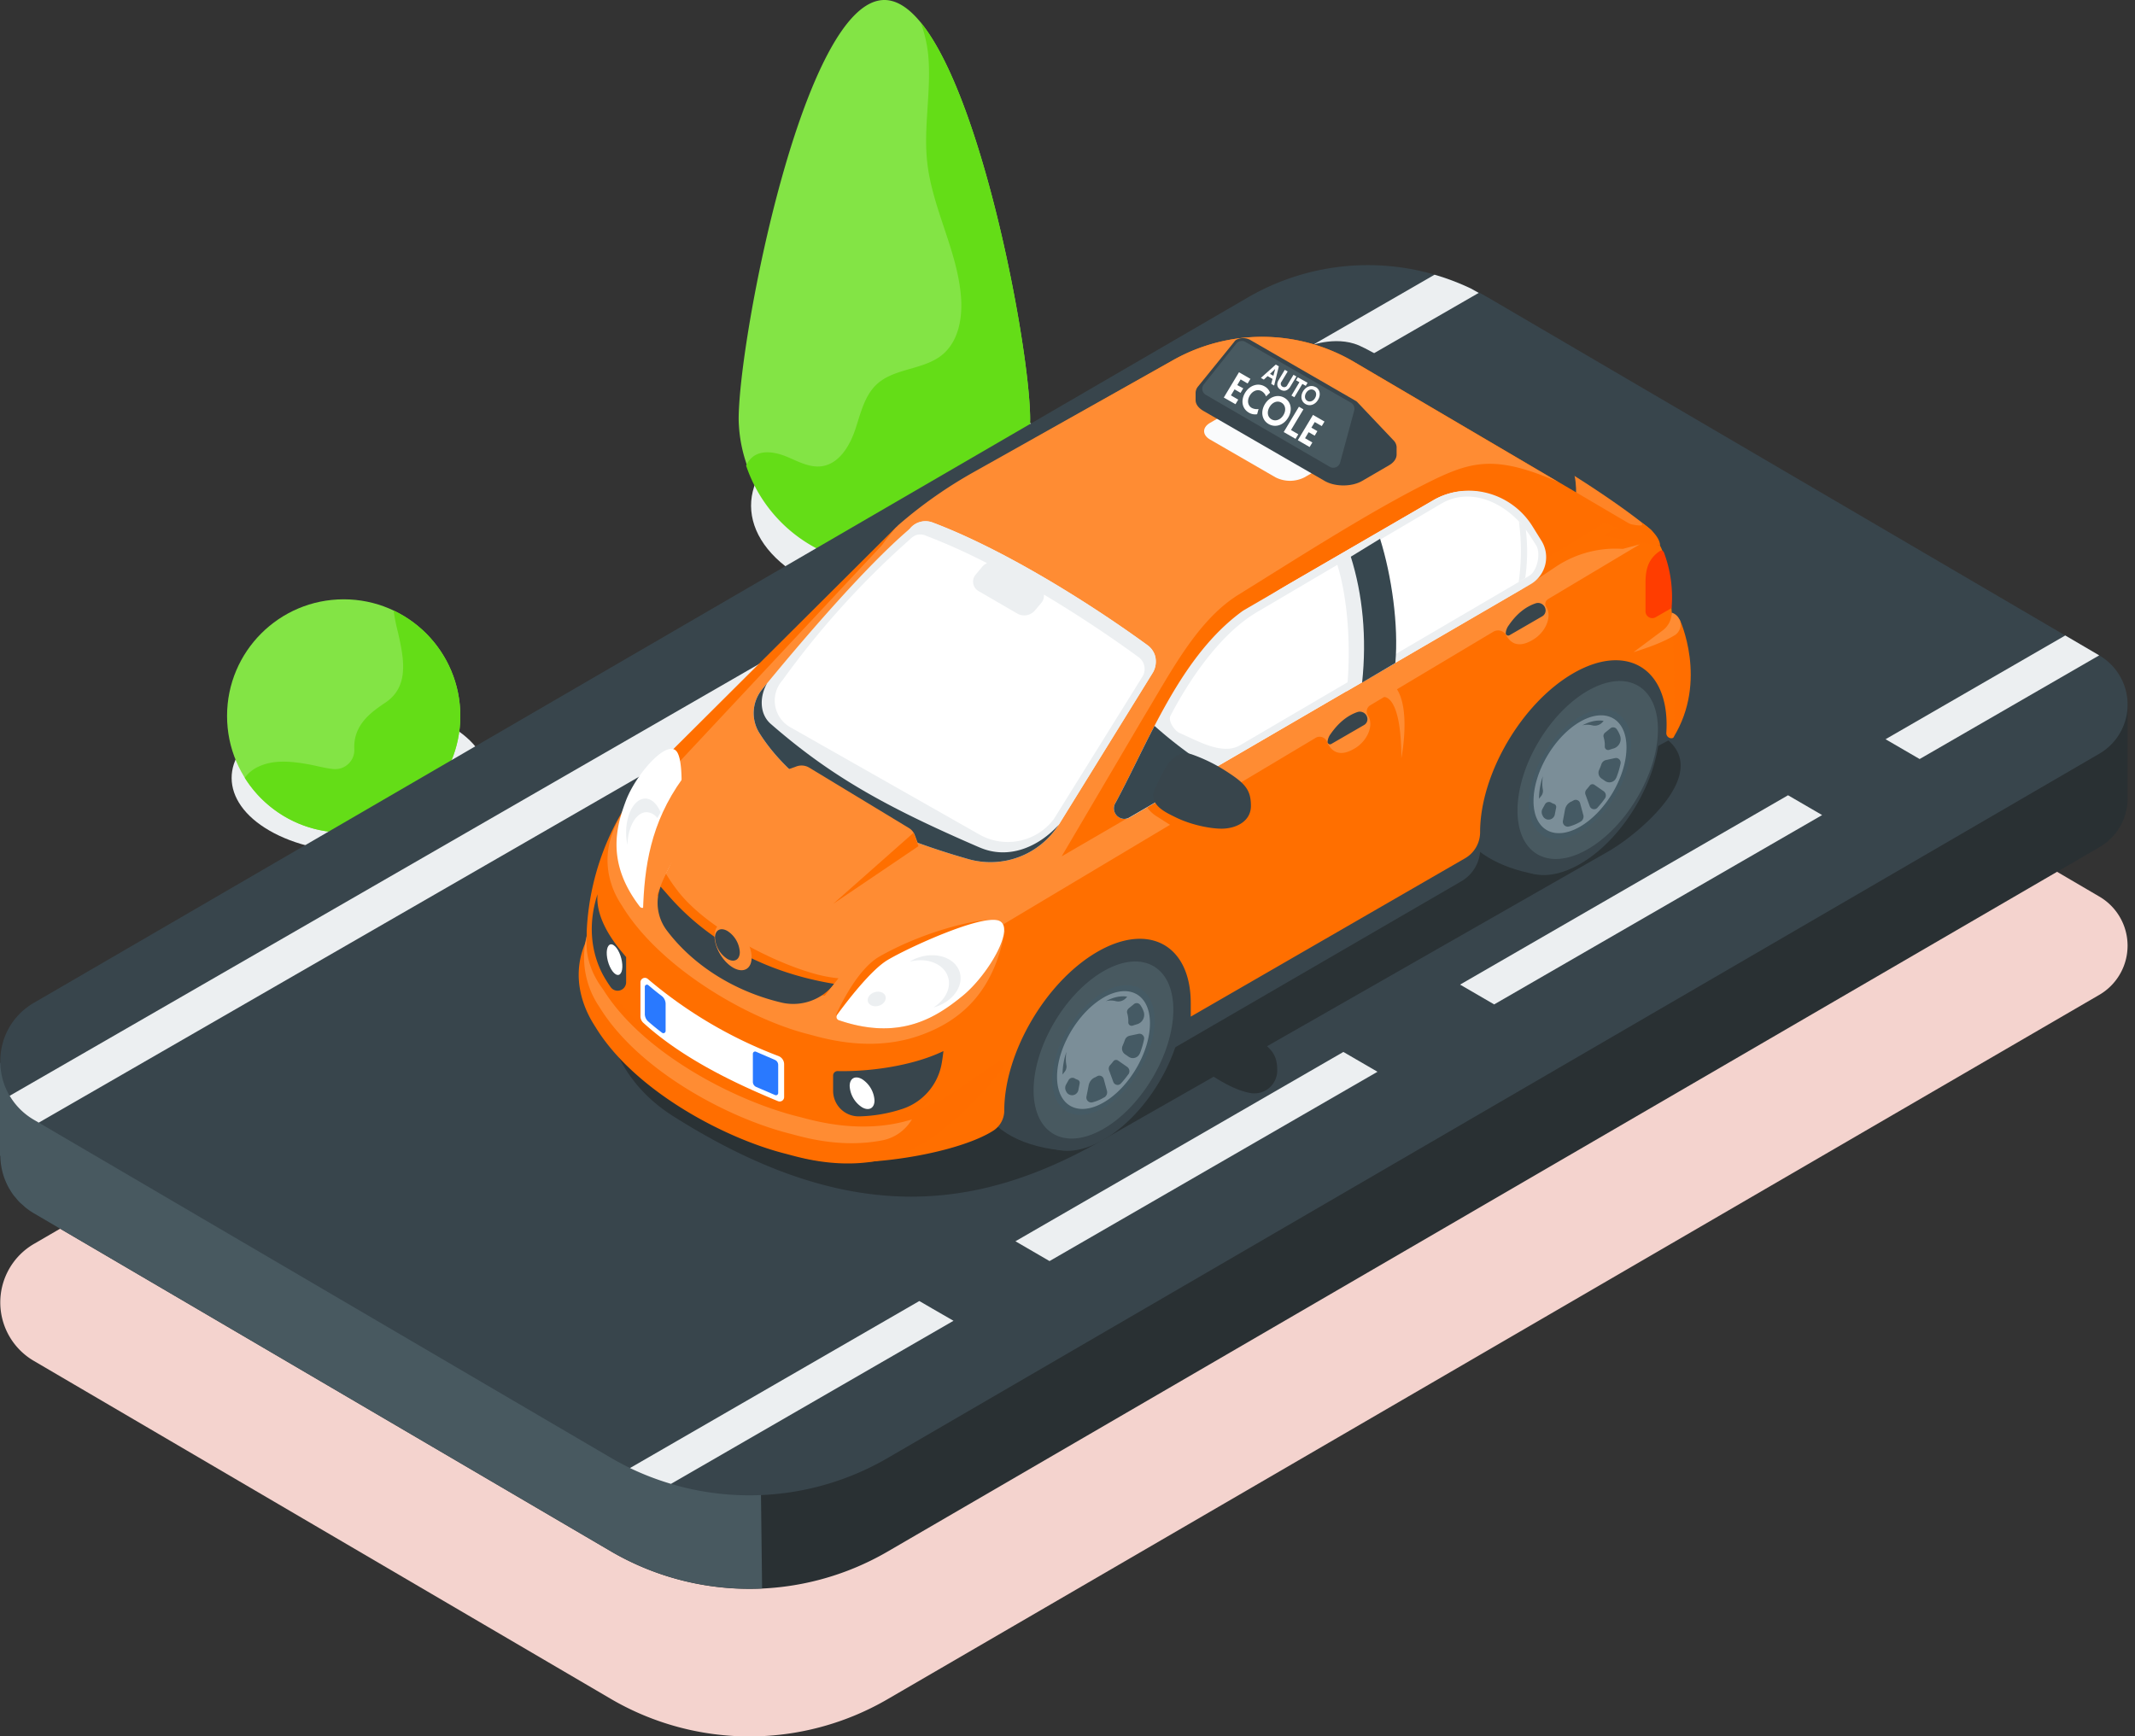 <svg width="209" height="170" fill="none" xmlns="http://www.w3.org/2000/svg"><rect width="100%" height="100%" fill="#333333" stroke="none"/><path d="M102.956 42.462c-6.764-3.908-17.703-3.908-24.418 0-6.715 3.907-6.683 10.236.081 14.141 6.765 3.906 17.704 3.906 24.416 0 6.713-3.905 6.686-10.236-.079-14.141z" fill="#ECEFF1"/><path d="M100.842 41.057a14.269 14.269 0 01-28.533 0C72.304 33.178 78.692 0 86.573 0c7.881 0 14.269 33.178 14.269 41.057z" fill="#83E445"/><path d="M86.573 55.326a14.269 14.269 0 0014.269-14.269c0-6.652-4.553-31.339-10.716-38.864.468 1.27.735 2.605.794 3.958.158 3.247-.508 6.508-.152 9.74.498 4.5 2.94 8.627 3.305 13.14.167 2.069-.227 4.374-1.83 5.701-1.825 1.502-4.672 1.283-6.41 2.887-1.234 1.141-1.593 2.916-2.136 4.503-.544 1.587-1.577 3.286-3.243 3.522-1.187.168-2.318-.467-3.424-.927-1.106-.46-2.5-.717-3.411.068a2.425 2.425 0 00-.58.798 14.273 14.273 0 0013.534 9.743z" fill="#64DD17"/><path d="M44.05 71.048c-4.913-2.835-12.853-2.835-17.733 0-4.88 2.834-4.852 7.435.059 10.27 4.91 2.834 12.85 2.837 17.73 0 4.88-2.837 4.855-7.433-.056-10.27z" fill="#ECEFF1"/><path d="M33.645 81.509c6.305 0 11.417-5.112 11.417-11.418 0-6.305-5.112-11.417-11.417-11.417-6.306 0-11.418 5.112-11.418 11.417 0 6.306 5.112 11.418 11.418 11.418z" fill="#83E445"/><path d="M33.661 81.509a11.417 11.417 0 004.87-21.734c.108.756.26 1.504.453 2.241.54 2.431 1.117 5.19-1.262 6.776-1.212.806-2.412 1.7-2.87 3.153a3.904 3.904 0 00-.166 1.385 1.875 1.875 0 01-1.99 1.966h-.022c-.864-.081-1.704-.333-2.558-.481-1.558-.273-3.251-.456-4.738.208a3.511 3.511 0 00-1.42 1.123 11.406 11.406 0 009.703 5.363z" fill="#64DD17"/><path d="M205.504 87.773l-59.839-35.042a23.407 23.407 0 00-23.519 0L3.332 121.776a6.629 6.629 0 000 11.47l56.526 33.115a26.89 26.89 0 0026.953.038l118.693-69a5.571 5.571 0 002.769-4.813 5.567 5.567 0 00-2.769-4.813z" fill="#F4D3CE"/><path d="M202.549 68.9v2.707l-56.884-33.324a23.412 23.412 0 00-23.518 0L0 104.079v9.079h.033a6.69 6.69 0 00.481 2.413 6.759 6.759 0 00.36.75c.022.04.05.075.074.115.117.204.246.401.385.591.056.075.123.142.181.209.123.149.242.302.38.441.137.14.232.208.35.315.116.106.207.191.314.279.246.192.505.367.774.524l56.526 33.116a26.886 26.886 0 0026.953.038l118.693-69a5.513 5.513 0 002.77-4.969V68.9h-5.725z" fill="#293033"/><path d="M43.702 79.77L0 104.078v9.079h.033c.01.827.173 1.646.481 2.414a.233.233 0 01.02.039c.1.244.213.481.34.711.022.039.05.075.074.114.117.204.246.402.385.592.056.075.123.141.181.208.123.15.242.302.38.442.137.139.232.208.35.314.116.106.207.192.314.279.246.192.505.367.774.525l56.526 33.116a26.873 26.873 0 0014.746 3.601l-.209-17.354-30.693-58.39z" fill="#485960"/><path d="M.33 128.221l2.81 1.633-2.81-1.633z" fill="#fff"/><path d="M205.504 64.168l-59.839-35.042a23.402 23.402 0 00-23.518 0L3.333 98.17c-4.403 2.547-4.412 8.912 0 11.469l56.525 33.116a26.878 26.878 0 0026.953.037l118.693-68.999a5.564 5.564 0 002.028-7.59 5.564 5.564 0 00-2.028-2.036z" fill="#38454C"/><path d="M144.011 28.259a23.404 23.404 0 00-3.578-1.363L.948 107.28a6.568 6.568 0 002.384 2.36l.46.27 140.959-81.233-.74-.418zM142.93 96.396l32.106-18.537-32.106 18.537zm-11.422 6.594h-.002l1.227.712-1.225-.712zm3.335 1.939l-20.403 11.78 20.405-11.778-.002-.002zm-32.104 18.534h.002l-3.338-1.939 3.336 1.939z" fill="#ECEFF1"/><path d="M134.845 104.928l-2.112-1.227-1.227-.712h-.002l-32.101 18.534 3.339 1.939 11.698-6.754 20.403-11.78h.002zm8.085-8.533l3.337 1.939 32.105-18.537-3.336-1.939-32.106 18.537zm44.99-22.084l17.576-10.149-3.324-1.947-17.591 10.157 3.339 1.94zm-94.58 54.997l-2.116-1.22-1.229-.715-28.325 16.354a26.969 26.969 0 004.015 1.548l7.29-4.21 20.365-11.757z" fill="#ECEFF1"/><path d="M79.113 56.623a3.374 3.374 0 001.633 2.843c1.353.85 2.905 1.937 4.638 2.264a2.242 2.242 0 002.637-2.22c0-1.633-.604-2.237-2.535-3.47-.881-.565-2.083-1.362-3.22-1.567-1.593-.283-3.153.534-3.153 2.15z" fill="#38454C"/><path opacity=".9" d="M162.852 72.13l-26.351-14.908a13.772 13.772 0 00-13.582-.058l-63.65 35.13s-2.758 11.038 6.627 16.982c16.943 10.72 29.516 9.512 42.119 2.291l10.795-6.154c1.095.685 2.305 1.362 3.613 1.602.323.053.652.036.967-.051a2.224 2.224 0 001.438-1.227 2.24 2.24 0 00.203-.947c0-1.075-.267-1.704-.996-2.36l33.433-19.088c2.461-1.385 10.501-7.683 5.384-11.211z" fill="#293033"/><path d="M101.913 88.91v16.613l61.724-33.203a.315.315 0 00.161-.312l-2.177-16.565-59.708 33.468z" fill="#38454C"/><path d="M158.224 55.754l-26.33-15.306-2.499-6.438c9.149 3.32 24.676 11.715 32.14 17.79a1.287 1.287 0 01.278 1.686 1.294 1.294 0 01-.442.428l-3.147 1.84z" fill="#FF8426"/><path d="M161.621 62.833l2.799-2.21s2.82 6.013-.606 11.574l-2.193-9.364z" fill="#FF6E00"/><path d="M127.974 33.936s2.679-1.12 5.038-.127c2.36.994 19.995 11.55 20.74 12.047.746.498.502 3.54.502 3.54l-26.28-15.46z" fill="#38454C"/><path d="M159.73 51.402l-33.822 19.05-35.725-19.804 11.171-7.769 13.486-7.62a17.755 17.755 0 0117.564.08l27.326 16.063z" fill="#FF6E00"/><path d="M154.745 75.87c3.101-5.134 3.212-10.748.248-12.539-2.964-1.79-7.882.919-10.983 6.052-3.102 5.133-3.213 10.747-.248 12.538 2.964 1.79 7.881-.919 10.983-6.052z" fill="#38454C"/><path d="M150.347 85.601c-3.761-.681-6.227-2.303-7.388-4.334l10.989-18.347c2.453.593 6.692 2.722 7.898 5.455L150.347 85.6z" fill="#38454C"/><path d="M113.42 99.014v4.464l29.637-17.2a3.727 3.727 0 001.85-3.218v-2.32L113.42 99.014z" fill="#38454C"/><path d="M107.867 102.841c3.109-5.146 3.221-10.773.25-12.568-2.972-1.795-7.901.921-11.01 6.067-3.11 5.146-3.221 10.774-.25 12.569 2.971 1.795 7.901-.921 11.01-6.068z" fill="#37474F"/><path d="M103.831 112.614c-4.52-.476-6.873-2.428-7.777-4.373l11.018-18.4c2.46.597 6.89 2.694 8.1 5.428l-11.341 17.345z" fill="#38454C"/><path d="M162.51 53.425l-5.455-2.25-45.497 28.197 13.55-21.398s-29.35-3.657-37.375-6.367l-22.96 22.868a25.297 25.297 0 00-7.34 16.75c0 2.29 0 5.686 1.713 8.352 2.984 5.671 9.428 9.828 17.838 13.121 4.055 2.347 16.185.596 20.236-1.993a2.34 2.34 0 001.09-1.989c.012-5.684 4.094-12.634 9.128-15.538 5.034-2.903 9.127-.653 9.127 5.039v1.314l26.867-15.51a2.944 2.944 0 001.458-2.543c0-5.688 4.086-12.657 9.129-15.567 5.042-2.91 9.128-.652 9.128 5.038 0 .265-.01.531-.027.8a.504.504 0 00.352.507.498.498 0 00.219.016.226.226 0 00.181-.225c.033-1.666.269-15.76-1.36-18.613l-.002-.009z" fill="#FF6F00"/><path d="M151.519 58.669l9.006-5.378-1.666.448a10.51 10.51 0 00-6.569 1.755c-1.383.927-2.906 1.93-3.737 2.408l-44.624 25.939 7.966-13.538c2.708-4.464 5.299-9.58 9.343-12.08 4.966-3.068 12.234-7.765 18.004-10.7 4.636-2.359 6.885-3.107 13.269-.35l-20.12-11.831a17.756 17.756 0 00-17.563-.08L95.25 46.258a44.041 44.041 0 00-7.252 5.099c-.334.288-.973 1.09-1.656 2.008L65.898 75.233c-3.485 3.624-2.583 8.158.541 12.11 2.614 3.306 8.633 6.665 13.245 7.975 4.13 1.18 8.655.355 12.556-1.726l-1.122 1.143 37.666-22.493a.77.77 0 01.934.1.779.779 0 01.187.277c.045.13.106.255.183.37.585.906 1.487.956 2.649.209 1.162-.748 1.766-2.235 1.181-3.139a.7.7 0 01-.112-.547.715.715 0 01.32-.457l1.362-.812s1.692-.235 1.692 5.988c0 0 .929-4.634-.427-6.75l9.455-5.645a.906.906 0 011.25.382c.023.045.049.088.077.13.585.905 1.487.957 2.649.209s1.766-2.233 1.181-3.137a.527.527 0 01.152-.741l.002-.01z" fill="#FF8C33"/><path d="M162.871 54.047c.663 1.748.924 3.623.762 5.486l-1.554.893a.664.664 0 01-.997-.579v-2.78c0-1.417.31-2.379 1.414-3.125a.253.253 0 01.304.02c.028.026.05.056.064.09l.007-.005z" fill="#FF3D00"/><path d="M147.702 61.21a1.46 1.46 0 00-.302.776c0 .042.011.084.032.12a.244.244 0 00.332.088l3.212-1.858a.661.661 0 00.327-.564.74.74 0 00-.987-.7c-1.008.344-1.879 1.065-2.614 2.137zm-17.441 10.644a1.481 1.481 0 00-.304.775.243.243 0 00.365.208l3.213-1.858a.656.656 0 00.327-.564.745.745 0 00-.989-.7c-1 .348-1.868 1.07-2.612 2.14z" fill="#38454C"/><path d="M117.21 76.02c-.739-.452-1.585-.906-2.406-1.052-1.593-.285-3.151.531-3.151 2.15a3.367 3.367 0 001.633 2.84c1.169.736 2.474 1.644 3.924 2.083V76.02z" fill="#FF6F00"/><path d="M149.541 51.236c-1.96-2.938-5.832-4.04-8.956-2.411-.075.04-.15.079-.208.12l-14.023 8.123c-2.558 1.48-6.602 4.14-8.273 6.577l-8.829 14.923a1.025 1.025 0 00.097 1.266 1.021 1.021 0 001.255.192l38.231-22.27a3.952 3.952 0 001.903-4.124 3.948 3.948 0 00-.597-1.485l-.6-.91z" fill="#fff"/><path d="M149.678 56.388l-28.313 16.589c-1.335.775-3.145.04-4.548-.602l-1.362-.625c-.496-.227-1.127-1.177-.879-1.666 1.103-2.127 4.253-7.681 8.52-10.185l18.053-10.622c2.629-1.503 5.811-.287 7.869 2.143l-.327-.34a21.297 21.297 0 01-.023 5.893l.642-.394c.224-1.565.243-3.153.056-4.723.108.15.218.302.327.462.181.273.714 1.12.714 1.12.437.809.067 2.487-.729 2.95zm1.219-3.447l-.879-1.414c-1.985-3.191-6.097-4.434-9.435-2.708a5.102 5.102 0 00-.236.127l-18.642 10.828c-6.123 4.389-9.179 12.649-12.484 18.785a1.022 1.022 0 00-.064 1.052 1.03 1.03 0 00.897.553c.181-.001.359-.052.514-.145l39.266-22.821a3.058 3.058 0 001.063-4.257z" fill="#ECEFF1"/><path d="M163.911 62.211c-1.089.652-2.484 1.169-3.998 1.637l2.859-2.135a2.165 2.165 0 00.871-1.735 1.23 1.23 0 01.865 1.029 1.223 1.223 0 01-.597 1.204z" fill="#FF8C33"/><path d="M113.018 71.066c-1.348 2.59-2.556 5.195-3.797 7.498a1.022 1.022 0 00-.064 1.052 1.03 1.03 0 00.897.554c.181-.002.359-.052.514-.146l8.104-4.709a42.69 42.69 0 01-5.654-4.249z" fill="#37474F"/><path d="M113.718 75.878c-.131.262-.833 1.608-.833 1.903-.029 1.169 1.185 1.741 2.235 2.252 1.678.82 3.728 1.15 4.696 1.09 1.396-.086 2.639-.824 2.639-2.221 0-1.633-.606-2.237-2.535-3.47a15.924 15.924 0 00-3.22-1.566c-1.524-.538-2.397.841-2.982 2.012zM113.401 106.05c3.11-5.146 3.221-10.773.25-12.568s-7.9.921-11.01 6.067c-3.109 5.146-3.22 10.774-.249 12.569 2.971 1.795 7.9-.921 11.009-6.068z" fill="#38454C"/><path d="M112.747 105.655c2.731-4.52 2.829-9.462.219-11.039-2.61-1.577-6.94.809-9.671 5.329-2.731 4.52-2.829 9.462-.219 11.039 2.61 1.577 6.94-.809 9.671-5.329z" fill="#485960"/><path d="M111.485 104.892c2.001-3.312 2.073-6.934.16-8.09-1.913-1.156-5.086.592-7.087 3.904-2.001 3.312-2.073 6.934-.16 8.09 1.913 1.156 5.086-.592 7.087-3.904z" fill="#455A64"/><path d="M111.575 103.136a.728.728 0 01-.784.446.716.716 0 01-.299-.119l-.369-.256a.675.675 0 01-.235-.812c.091-.209.175-.417.248-.625a.628.628 0 01.435-.365l.879-.189a.455.455 0 01.416.123.46.46 0 01.129.414 8.56 8.56 0 01-.416 1.394l-.004-.011zm-1.112 2.029a9.486 9.486 0 01-.738.912.438.438 0 01-.411.131.45.45 0 01-.328-.281l-.417-1.135a.506.506 0 01.084-.49c.12-.131.235-.27.347-.416a.335.335 0 01.442-.061l.898.625a.52.52 0 01.125.725l-.002-.01zm-2.369 2.268c-.356.216-.742.38-1.145.485a.476.476 0 01-.45-.114.484.484 0 01-.144-.442l.219-1.112a1.074 1.074 0 01.587-.762h.013l.087-.044.134-.073a.435.435 0 01.556.088.447.447 0 01.096.178l.3 1.104a.585.585 0 01-.253.704v-.012zm-2.403-1.366l-.121.624a.632.632 0 01-1.177.209l-.05-.1a.672.672 0 01.021-.625l.244-.435a.432.432 0 01.575-.173c.099.06.206.109.316.145a.32.32 0 01.192.35v.005zm-1.677-.871v-.042c.011-.738.138-1.47.377-2.168-.033.22-.051.442-.054.665v.162c.008.17.028.339.061.506a.799.799 0 01-.165.596l-.219.281zm6.328-7.62l-.098.114a1.018 1.018 0 01-1.01.327 1.903 1.903 0 00-.979 0c.766-.413 1.479-.544 2.081-.442h.006zm.116 1.172l.546-.444a.433.433 0 01.327-.094.438.438 0 01.292.178c.137.191.246.402.325.624a.97.97 0 01-.319 1.104.97.97 0 01-.369.173l-.391.125a.338.338 0 01-.145.008.324.324 0 01-.272-.304v-.031a1.994 1.994 0 000-.219v-.045a2.907 2.907 0 00-.108-.642.411.411 0 01.133-.435l-.019.002zm-2.43-1.083c-2.514 1.458-4.551 4.923-4.551 7.76 0 2.837 2.037 3.957 4.551 2.512 2.514-1.446 4.544-4.924 4.544-7.756 0-2.833-2.037-3.957-4.55-2.516h.006z" fill="#7B8E98"/><path d="M98.389 91.034c-.998 5.624-3.889 8.844-8.558 10.414-4.81 1.618-9.41.131-10.703-.198-5.924-1.5-14.515-6.481-18.218-12.544-.335-.546-3.664-5.042 1.12-10.56l.244.023a.404.404 0 01.319.609c-.5.814-1.042 2.405-.646 4.436.473 2.466 1.223 3.139 2.708 4.823 1.443 1.646 8.539 9.144 18.272 9.687 3.197.181 9.064-.435 12.442-2.803 2.06-1.45 1.943-1.493 3.02-3.887z" fill="#FF8C33"/><path d="M92.357 102.903c-3.19 1.537-7.54 2.027-10.353 1.96a.433.433 0 00-.448.436v1.497a2.501 2.501 0 002.556 2.499 14.544 14.544 0 004.217-.727l.034-.012a5.727 5.727 0 003.817-4.42c.073-.416.131-.833.177-1.249v.016z" fill="#38454C"/><path d="M97.58 104.04c-1.1.75-2.55 1.747-4.142 2.862-3.447 2.412-9.429 3.041-12.688 2.859-9.918-.556-18.797-10.103-20.27-11.784-1.507-1.718-2.274-2.401-2.755-4.917-.052-.267-.29-.93-.256-1.119-2.137 4.393.55 8.152.833 8.623 3.776 6.179 12.534 10.849 18.574 12.384 1.32.333 6.01 1.851 10.916.208 4.182-1.406 8.227-5.854 10.347-8.491a.421.421 0 00-.563-.625h.005z" fill="#FF6E00"/><path d="M89.268 109.592c-4.984 1.558-9.713.075-11.055-.256C72 107.805 62.986 103.14 59.1 96.959c-.231-.37-2.008-2.442-1.633-5.453a8.615 8.615 0 001.212 7.081c3.776 6.184 12.534 10.849 18.574 12.38 1.16.294 4.913 1.497 9.133.673a4.325 4.325 0 002.87-2.029l.012-.019z" fill="#FF8C33"/><path d="M81.658 96.321c-10.383-1.7-15.252-7.53-16.516-8.978l-.481-.546v.023a4.477 4.477 0 00.624 4.284c2.45 3.255 6.424 5.923 11.247 7.058a5.086 5.086 0 005.138-1.839l-.012-.002z" fill="#38454C"/><path d="M76.2 103.387a43.618 43.618 0 01-12.787-7.548.435.435 0 00-.718.325v3.332a.868.868 0 00.281.64c3.497 3.172 8.108 5.577 13.18 7.669a.455.455 0 00.21.032.435.435 0 00.394-.434v-3.206a.863.863 0 00-.56-.81z" fill="#fff"/><path d="M64.788 97.517c-.446-.338-.881-.69-1.306-1.054a.209.209 0 00-.358.165v2.635a.98.98 0 00.325.735c.437.385.889.754 1.36 1.108a.211.211 0 00.227.023.224.224 0 00.123-.196v-2.641a.986.986 0 00-.371-.775z" fill="#2979FF"/><path d="M113.103 64.285a1.972 1.972 0 00-.789-1.133c-6.367-4.632-14.569-9.58-21.036-12.005a1.96 1.96 0 00-2.22.625C84.684 55.486 78.436 62.811 74.61 67.48a3.679 3.679 0 00-.27 4.29c3.303 5.237 10.038 9.373 20.456 12.337a7.914 7.914 0 008.895-3.443l9.194-14.862c.237-.468.314-1 .218-1.517z" fill="#ECEFF1"/><path d="M112.314 63.155c-6.367-4.632-14.569-9.58-21.036-12.005a1.962 1.962 0 00-2.218.625L75.55 66.871a3.77 3.77 0 00-.571 4.222c1.816 3.528 5.286 4.482 9.214 6.537 5.775 3.025 12.438 6.315 17.466 5.176l2.039-2.139 9.143-14.798a2.026 2.026 0 00-.527-2.714z" fill="#ECEFF1"/><path d="M95.913 82.976c-9.245-3.992-14.621-7.014-20.45-12.094-1.204-1.041-1.057-2.83-.359-4.003l-.491.604a3.678 3.678 0 00-.271 4.29c3.303 5.234 10.039 9.373 20.457 12.336a7.914 7.914 0 008.818-3.332c-2 2.18-4.915 3.4-7.706 2.195l.002.004z" fill="#37474F"/><path d="M159.228 51.21s2.043.583 1.416-.083c0 0 1.81 1.09 1.874 2.291l-5.623-.962 2.333-1.246z" fill="#FF6E00"/><path d="M160.051 79.052c3.109-5.146 3.221-10.773.25-12.568-2.972-1.795-7.901.921-11.01 6.067s-3.221 10.773-.25 12.569c2.971 1.795 7.901-.922 11.01-6.068z" fill="#38454C"/><path d="M160.174 78.257c2.746-4.541 2.846-9.508.223-11.094-2.622-1.586-6.974.81-9.72 5.352-2.746 4.542-2.846 9.509-.224 11.094 2.622 1.586 6.974-.81 9.721-5.352z" fill="#485960"/><path d="M158.135 77.894c2.001-3.312 2.072-6.934.16-8.09-1.913-1.156-5.086.592-7.087 3.904-2.001 3.312-2.073 6.934-.16 8.09 1.913 1.156 5.086-.592 7.087-3.904z" fill="#455A64"/><path d="M158.219 76.14a.718.718 0 01-.462.423.724.724 0 01-.619-.095l-.37-.254a.674.674 0 01-.236-.815c.094-.204.176-.412.248-.624a.625.625 0 01.436-.365l.881-.19a.456.456 0 01.532.314c.022.073.026.15.011.224a8.511 8.511 0 01-.416 1.389l-.005-.006zm-1.112 2.03a9.18 9.18 0 01-.737.914.438.438 0 01-.417.129.447.447 0 01-.329-.281l-.416-1.136a.492.492 0 01.085-.487c.119-.133.233-.273.346-.416a.333.333 0 01.441-.06l.898.624a.514.514 0 01.21.534.503.503 0 01-.083.185l.002-.007zm-2.374 2.267a4.324 4.324 0 01-1.139.48.487.487 0 01-.581-.317.486.486 0 01-.015-.24l.208-1.112a1.074 1.074 0 01.588-.762h.014l.086-.046.133-.073a.444.444 0 01.557.089.447.447 0 01.095.178l.3 1.104a.578.578 0 01-.254.706l.008-.007zm-2.399-1.37l-.123.637a.624.624 0 01-1.175.196.74.74 0 01-.05-.1.672.672 0 01.019-.625l.243-.441a.436.436 0 01.577-.171c.099.061.205.11.315.146a.316.316 0 01.198.354l-.004.004zm-1.679-.87v-.042c.012-.737.14-1.467.377-2.164a4.678 4.678 0 00-.052.668v.163c.007.17.026.34.058.508a.79.79 0 01-.162.594l-.221.272zm6.327-7.621l-.098.114a1.006 1.006 0 01-1.008.327 1.91 1.91 0 00-.981 0c.773-.412 1.485-.547 2.087-.441zm.119 1.172l.544-.443a.418.418 0 01.329-.092.42.42 0 01.289.175c.137.192.247.402.327.625a.97.97 0 01-.687 1.279l-.39.123a.326.326 0 01-.416-.294V72.82a2.91 2.91 0 00-.111-.64.415.415 0 01.115-.431zm-2.433-1.083c-2.511 1.458-4.548 4.924-4.548 7.76 0 2.837 2.037 3.958 4.548 2.512 2.512-1.445 4.551-4.923 4.551-7.76 0-2.837-2.037-3.96-4.551-2.512z" fill="#7B8E98"/><path d="M90.02 83.031l-.456-1.25a1.406 1.406 0 00-.587-.714l-9.79-5.931a1.458 1.458 0 00-1.307-.067l-.844.294-2.614 2.339 12.913 8.251 2.685-2.922z" fill="#FF8C33"/><path d="M89.424 81.533L81.56 88.49l8.35-5.649-.486-1.308z" fill="#FF6F00"/><path d="M84.393 105.654c-.673-.388-1.217-.088-1.217.672a2.654 2.654 0 001.217 2.083c.672.387 1.214.083 1.214-.671a2.667 2.667 0 00-1.214-2.084z" fill="#fff"/><path d="M58.494 87.54c-1.538 4.723.529 7.913.822 8.395.167.272.317.501.465.706a.832.832 0 001.512-.484V93.7c-.47-.592-3.053-3.333-2.8-6.16z" fill="#38454C"/><path d="M73.078 94.86c.693-.42.666-1.734-.06-2.934-.726-1.201-1.877-1.835-2.57-1.416-.694.42-.667 1.733.06 2.934.725 1.2 1.876 1.835 2.57 1.415z" fill="#FF8C33"/><path d="M71.207 91.144c-.671-.388-1.217-.086-1.217.67a2.65 2.65 0 001.217 2.068c.668.383 1.214.088 1.214-.67a2.65 2.65 0 00-1.214-2.069z" fill="#38454C"/><path d="M82.096 99.859a.345.345 0 01-.209-.306.346.346 0 00.234.325c.075.027.147.05.224.073-.077-.03-.164-.057-.25-.092z" fill="#FFB726"/><path d="M62.639 88.767a.29.29 0 00.241.115.301.301 0 00.238-.125c.674-.956 2.611-3.785 2.961-5.4.436-1.96 1.119-8.563.16-9.79-.957-1.226-4.019 2.27-4.985 4.87-.944 2.53-1.912 6.042 1.385 10.33z" fill="#fff"/><path d="M66.81 76.228c-3.155 4.374-3.736 8.698-3.866 12.961l.748.931c.635-3.082 1.71-5.496 3.428-7.627l-.31-6.264zm12.596 22.948l3.622-4.609 4.28-.329-5.704 6.248-2.198-1.31z" fill="#FF8C33"/><path d="M82.218 99.916a.522.522 0 01-.31-.71c.583-1.25 2.208-4.438 4.197-5.567 4.68-2.662 10.45-3.92 11.663-3.507 1.735.591-1.025 5.344-3.566 7.402-2.47 1.999-6.004 4.388-11.984 2.382z" fill="#FF6F00"/><path d="M82.122 99.884a.35.35 0 01-.166-.544c.812-1.116 3.249-4.342 4.921-5.346 2.035-1.22 9.164-4.476 10.887-3.866 1.722.61-1.025 5.347-3.566 7.402-2.48 2.012-6.038 4.422-12.076 2.354z" fill="#fff"/><path d="M135.099 52.748l-4.303 2.177c1.133 3.376 1.498 8.356 1.042 12.75l4.759-2.757c.323-3.662-1.219-7.767-1.498-12.17zM64.344 80.101l.325-.571c-.341-.816-.887-1.347-1.503-1.347-1.042 0-1.875 1.495-1.875 3.332 0 .407.044.813.131 1.21.036-1.785.86-3.212 1.875-3.212a1.397 1.397 0 011.054.584l-.007.004zm22.34 17.439c.11.366-.181.783-.652.926-.47.144-.954-.033-1.064-.402-.11-.368.183-.783.658-.926.475-.144.947.033 1.058.401zm7.264-2.358c-.416-1.35-2.164-2.012-3.911-1.479a4.18 4.18 0 00-.987.448c1.697-.452 3.361.208 3.761 1.518.327 1.07-.291 2.254-1.433 2.962l.148-.04c1.75-.533 2.835-2.06 2.422-3.41z" fill="#ECEFF1"/><path d="M135.099 52.748l-2.866 1.756c1.165 3.7 1.575 7.927 1.108 12.321l3.252-1.916c.331-3.655-.354-8.54-1.494-12.161z" fill="#37474F"/><path d="M60.054 92.524c-.417-.254-.71.179-.652.968.058.79.444 1.633.862 1.887.419.254.71-.179.652-.968-.058-.79-.444-1.633-.862-1.887z" fill="#fff"/><path d="M75.873 107.208l-1.846-.793a.549.549 0 01-.327-.5v-2.749a.228.228 0 01.098-.184.23.23 0 01.102-.034.216.216 0 01.106.018l1.846.798a.538.538 0 01.327.499v2.745a.224.224 0 01-.098.184.23.23 0 01-.102.034.216.216 0 01-.106-.018z" fill="#2979FF"/><path d="M134.06 41.4l-6.407-3.702a3.121 3.121 0 00-2.83 0l-6.367 3.701c-.779.452-.773 1.183 0 1.633l6.408 3.701a3.128 3.128 0 002.831 0l6.367-3.7c.779-.453.775-1.186 0-1.634" fill="#FAFBFC"/><path d="M136.721 43.792a1.032 1.032 0 00-.277-.654l-.025-.025-.027-.027-3.486-3.68a.712.712 0 00-.192-.16l-10.368-5.988a1.443 1.443 0 00-1.306 0 .6.6 0 00-.208.195l-3.555 4.389c-.15.178-.234.402-.237.635v.694c0 .383.256.762.762 1.056l11.871 6.858c1.017.587 2.658.587 3.668 0l2.622-1.525c.506-.291.756-.676.754-1.062v-.702l.004-.004z" fill="#38454C"/><path d="M117.845 37.627l3.177-3.989a.69.69 0 01.885-.167l10.332 5.95a.692.692 0 01.327.776l-1.376 5.086a.695.695 0 01-.715.508.695.695 0 01-.3-.092l-12.136-7.044a.701.701 0 01-.331-.47.705.705 0 01.137-.559z" fill="#485960"/><path d="M128.793 37.905c-.436-.252-.952-.062-1.231.402-.279.465-.196 1.002.237 1.25s.946.064 1.229-.417c.283-.48.196-1-.235-1.25v.015zm-.815 1.342c-.254-.148-.304-.475-.121-.781.184-.306.5-.417.754-.275.255.141.3.479.121.78-.179.303-.5.417-.754.276zm.013-1.779l-.944-.529-.175.29.331.191-.781 1.306.286.165.785-1.306.329.19.173-.29-.004-.017zm-1.083-.608l-.286-.165-.597.996a.34.34 0 01-.202.195.335.335 0 01-.279-.029.327.327 0 01-.162-.225.325.325 0 01.074-.268l.598-.996-.283-.16-.598.99c-.227.376-.175.745.191.957.367.213.719.075.946-.302l.598-.995v.002zm-1.721-.998l-.297-.17-1.458 1.305.287.167.369-.342.479.277-.123.484.285.164.458-1.885zm-.864.74l.508-.481-.179.67-.327-.19M129.657 41.271l-1.125-.652-1.485 2.479 1.154.668.269-.447-.715-.417.352-.59.59.342.264-.444-.587-.339.331-.552.685.396.269-.448-.002.004zm-2.06-1.195l-.442-.257-1.489 2.479 1.156.666.271-.447-.714-.417 1.218-2.029v.005zm-1.864-1.13c-.673-.389-1.479-.095-1.912.626-.433.72-.304 1.555.369 1.943.672.387 1.472.102 1.909-.625.438-.727.307-1.556-.366-1.943zm-1.264 2.104c-.394-.229-.471-.735-.186-1.21.286-.475.773-.654 1.169-.416.395.237.468.743.187 1.21-.281.466-.775.654-1.17.416zm-.671-3.22c-.658-.38-1.475-.102-1.912.625-.437.727-.314 1.548.371 1.944.242.146.529.2.808.154l.137-.509a1.086 1.086 0 01-.666-.108c-.398-.231-.475-.74-.19-1.214.286-.475.775-.652 1.173-.417a1 1 0 01.417.502l.389-.366a1.136 1.136 0 00-.517-.604l-.01-.007zm-1.383-.737l-1.127-.65-1.487 2.477 1.144.652.268-.448-.714-.417.354-.587.587.34.265-.442-.587-.32.331-.553.685.398.271-.45M111.843 66.231l-8.691 13.975a5.648 5.648 0 01-7.342 1.458l-18.486-10.49a2.997 2.997 0 01-.719-4.583 83.935 83.935 0 0112.39-13.716l.013-.013c.175-.18.377-.331.598-.45.308-.114.648-.114.956 0a60.09 60.09 0 016.06 2.722c-.18.08-.339.198-.466.348l-.654.787a1.056 1.056 0 00.281 1.592l3.785 2.199a1.38 1.38 0 001.755-.308l.625-.742a1.042 1.042 0 00.238-.802 121.827 121.827 0 019.284 6.136 1.43 1.43 0 01.373 1.887z" fill="#fff"/></svg>